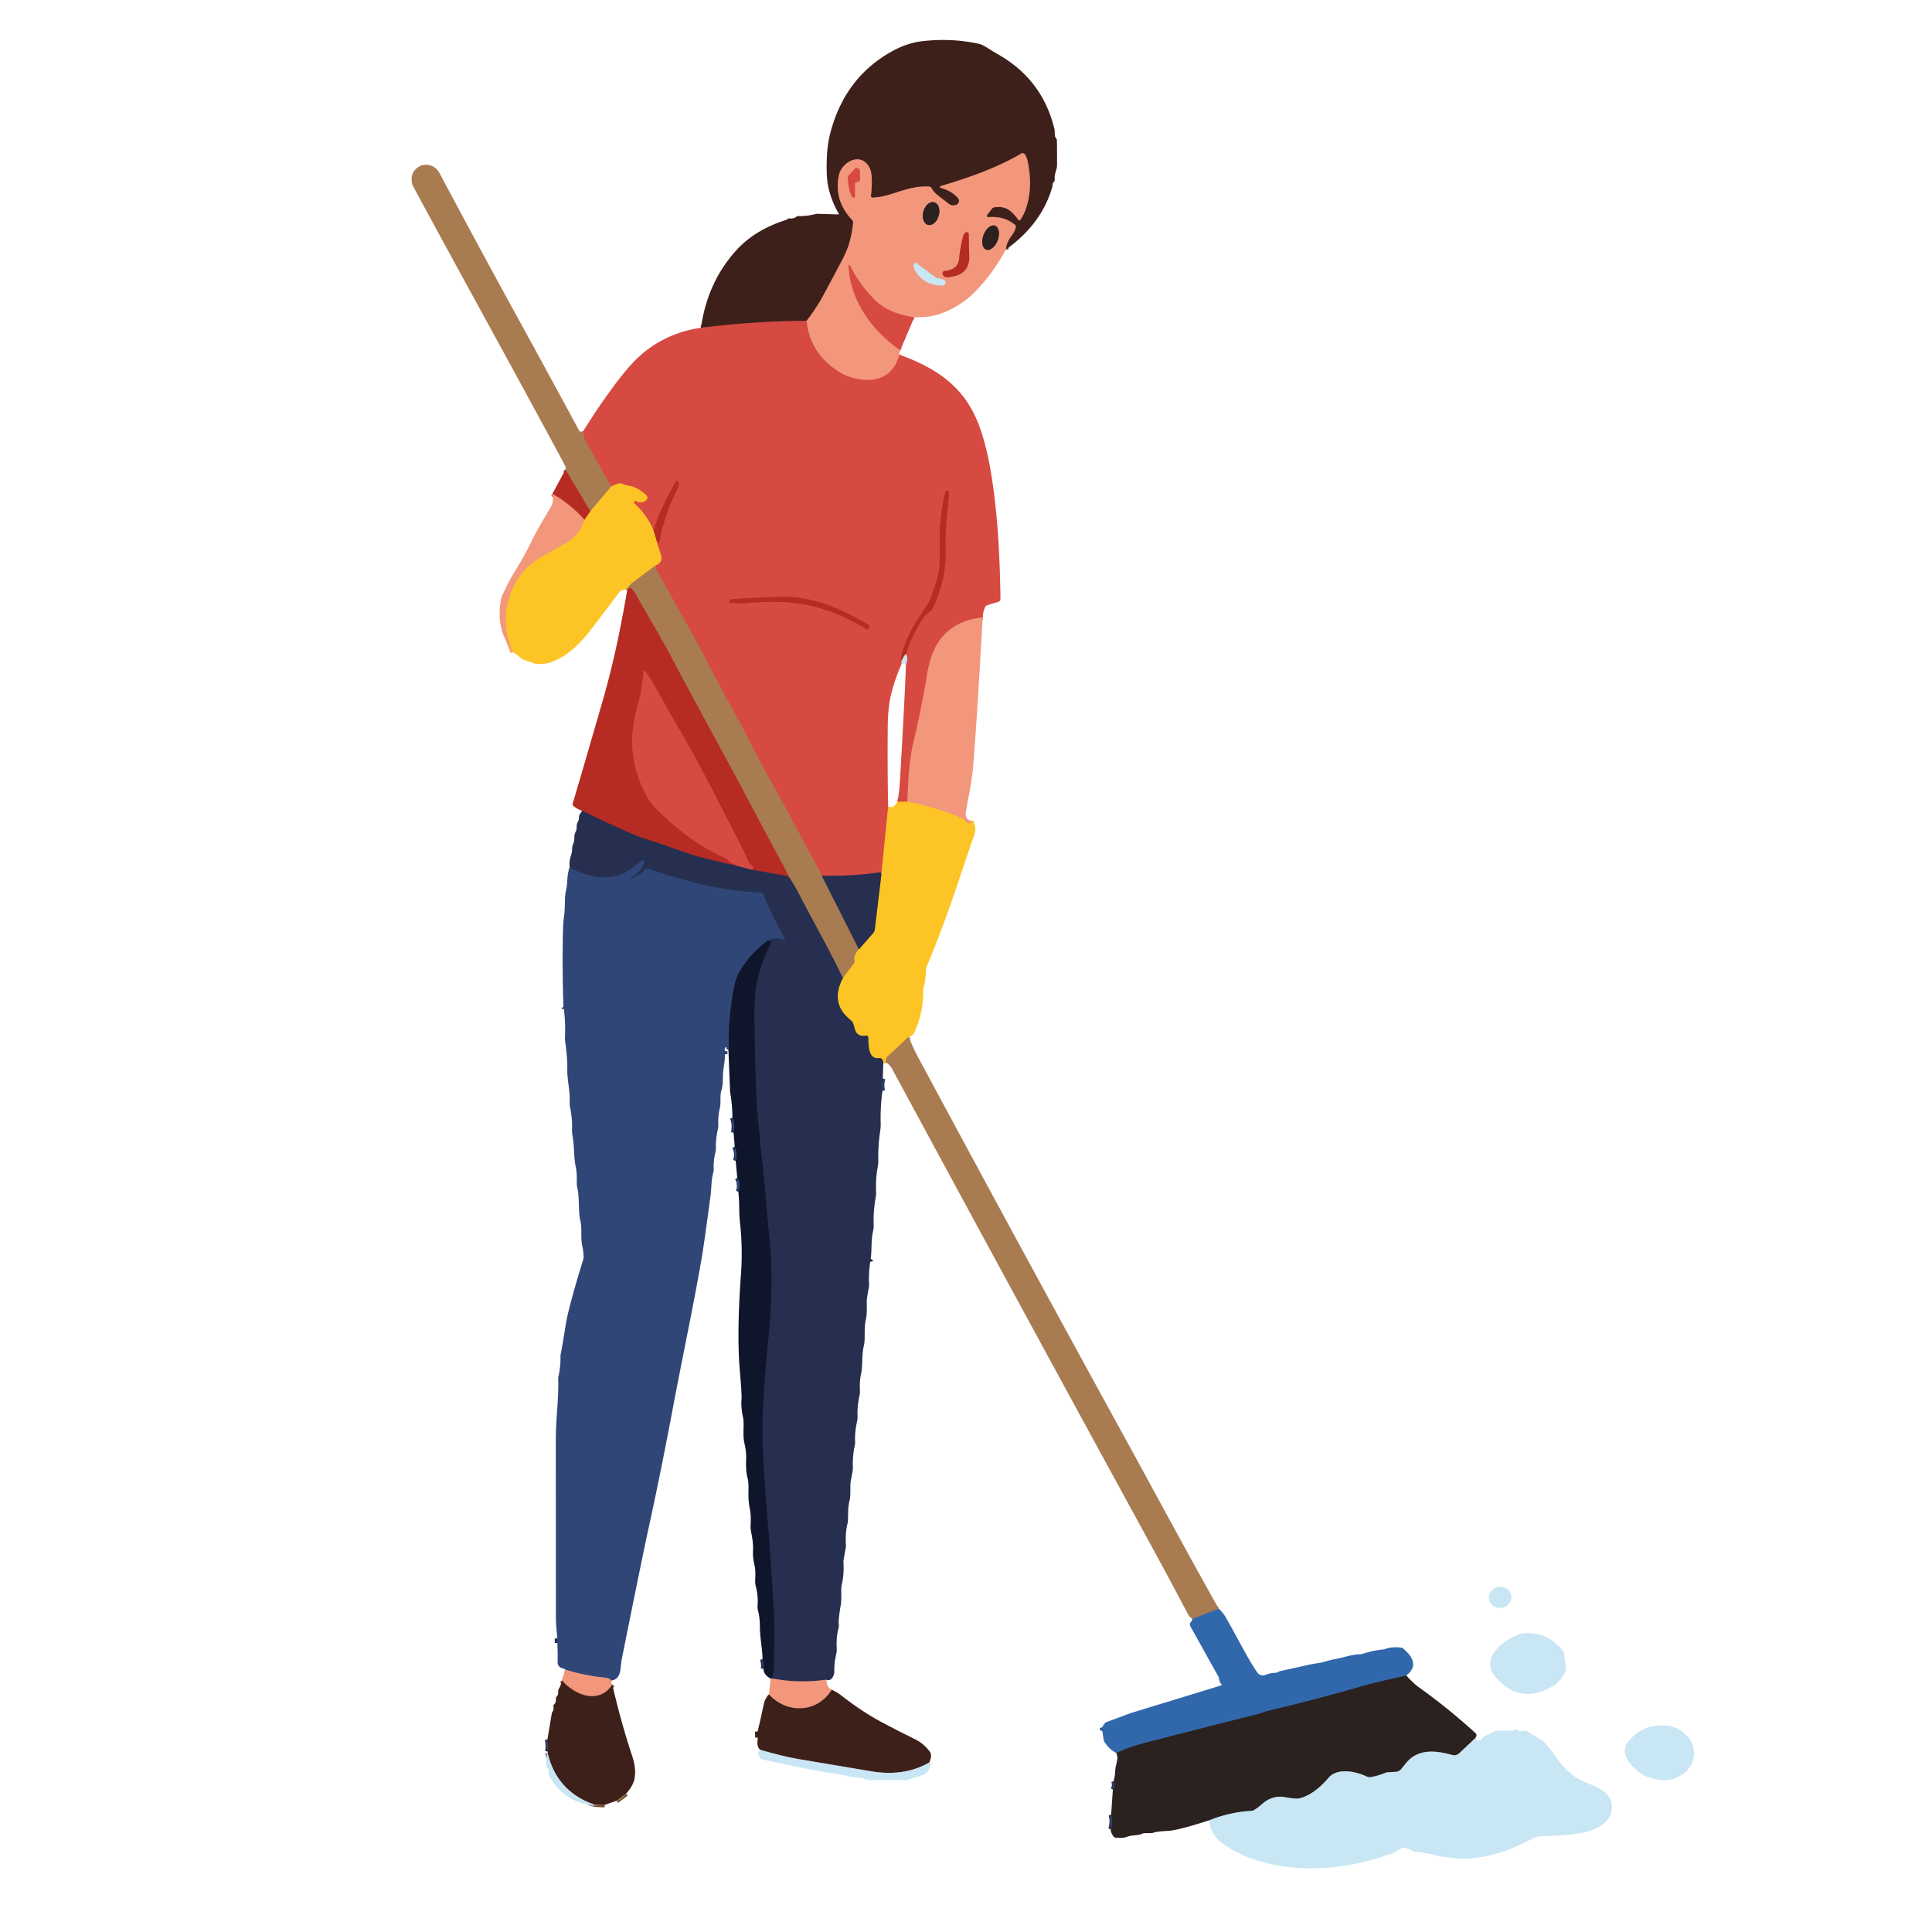 <?xml version="1.0" encoding="UTF-8" standalone="no"?>
<!DOCTYPE svg PUBLIC "-//W3C//DTD SVG 1.1//EN" "http://www.w3.org/Graphics/SVG/1.1/DTD/svg11.dtd">
<svg xmlns="http://www.w3.org/2000/svg" version="1.1" viewBox="0.00 0.00 750.00 750.00">
<g stroke-width="2.00" fill="none" stroke-linecap="butt">
<path stroke="#985c4b" vector-effect="non-scaling-stroke" d="
  M 390.49 96.86
  Q 390.65 94.17 392.83 91.32
  Q 393.97 89.83 394.33 88.17
  A 0.91 0.91 0.0 0 0 394.03 87.29
  Q 389.92 83.82 383.61 84.30
  A 0.50 0.50 0.0 0 1 383.17 83.51
  L 384.90 81.19
  A 1.96 1.95 14.5 0 1 386.20 80.43
  C 390.88 79.83 392.83 82.13 395.40 85.39
  A 0.42 0.41 42.6 0 0 396.07 85.37
  C 400.33 79.07 400.49 69.75 398.92 62.59
  Q 398.61 61.16 397.96 60.05
  A 1.14 1.14 0.0 0 0 396.39 59.64
  C 386.80 65.36 375.00 69.33 365.16 72.25
  A 0.35 0.35 0.0 0 0 365.17 72.92
  Q 369.59 74.13 371.94 76.95
  A 1.75 1.64 -26.2 0 1 370.93 79.63
  Q 369.43 80.01 368.25 79.07
  C 364.69 76.28 362.61 75.00 361.62 73.01
  A 0.99 0.99 0.0 0 0 360.80 72.46
  C 355.42 72.10 351.49 73.64 345.49 75.49
  Q 342.00 76.57 338.82 76.73
  A 0.69 0.68 1.8 0 1 338.10 75.97
  C 338.45 72.67 338.92 67.40 337.36 64.75
  C 333.90 58.86 326.69 63.01 325.66 68.05
  Q 323.66 77.80 330.71 85.27
  A 1.73 1.72 -63.7 0 1 331.18 86.68
  C 330.52 92.08 329.66 95.76 326.91 100.99
  Q 322.40 109.53 319.64 114.63
  Q 316.85 119.79 313.11 124.55"
/>
<path stroke="#8a352e" vector-effect="non-scaling-stroke" d="
  M 313.11 124.55
  Q 292.86 124.68 272.12 127.25"
/>
<path stroke="#e4715f" vector-effect="non-scaling-stroke" d="
  M 381.47 239.78
  Q 375.78 240.11 370.80 243.04
  C 363.83 247.14 361.16 254.27 359.89 261.92
  Q 357.66 275.40 354.58 288.27
  Q 352.65 296.36 352.28 311.26"
/>
<path stroke="#e98834" vector-effect="non-scaling-stroke" d="
  M 352.28 311.26
  L 348.37 311.27"
/>
<path stroke="#d0989b" vector-effect="non-scaling-stroke" d="
  M 351.72 257.78
  Q 352.66 255.09 351.66 253.89"
/>
<path stroke="#c63b33" vector-effect="non-scaling-stroke" d="
  M 351.66 253.89
  Q 353.83 246.99 357.86 240.61
  C 358.95 238.89 359.93 238.42 361.35 237.14
  A 2.74 2.66 -9.0 0 0 361.98 236.30
  C 365.43 228.99 367.39 221.34 367.09 212.68
  Q 366.85 206.03 368.36 192.78
  Q 368.36 192.76 368.35 191.18
  A 0.67 0.67 0.0 0 0 367.04 190.99
  Q 365.76 195.24 364.97 203.49
  C 364.45 208.86 365.47 218.52 364.05 223.89
  Q 362.89 228.24 361.10 232.68
  Q 360.53 234.08 356.27 240.44
  Q 351.56 247.47 349.63 255.69
  A 0.40 0.39 15.5 0 0 349.90 256.16
  Q 350.04 256.20 350.21 256.23"
/>
<path stroke="#d0989b" vector-effect="non-scaling-stroke" d="
  M 350.21 256.23
  Q 349.84 257.06 350.00 257.70"
/>
<path stroke="#e98834" vector-effect="non-scaling-stroke" d="
  M 344.78 313.24
  L 342.12 339.73"
/>
<path stroke="#7e3d49" vector-effect="non-scaling-stroke" d="
  M 342.12 339.73
  Q 342.10 338.59 341.49 338.67
  Q 330.62 340.20 319.02 339.96"
/>
<path stroke="#c0634a" vector-effect="non-scaling-stroke" d="
  M 319.02 339.96
  Q 318.45 338.63 317.57 337.01
  Q 311.64 326.16 309.30 321.69
  C 303.89 311.38 297.50 300.45 293.13 291.93
  Q 286.89 279.74 285.49 277.33
  C 279.23 266.50 273.37 254.20 266.78 242.55
  Q 261.74 233.67 255.69 222.69
  Q 255.68 222.67 255.14 221.99
  Q 254.49 221.18 254.69 219.36"
/>
<path stroke="#e98834" vector-effect="non-scaling-stroke" d="
  M 254.69 219.36
  Q 257.53 218.23 256.47 215.11
  Q 255.66 212.70 254.95 210.25"
/>
<path stroke="#c63b33" vector-effect="non-scaling-stroke" d="
  M 254.95 210.25
  L 255.32 210.40
  A 0.55 0.55 0.0 0 0 256.06 209.99
  Q 257.94 199.60 263.17 189.37
  A 2.86 2.85 50.2 0 0 263.36 187.23
  L 263.31 187.07
  A 0.51 0.51 0.0 0 0 262.38 186.96
  Q 256.71 196.49 253.70 205.97"
/>
<path stroke="#e98834" vector-effect="non-scaling-stroke" d="
  M 253.70 205.97
  Q 251.30 200.12 246.29 195.42
  A 0.58 0.58 0.0 0 1 246.98 194.50
  Q 248.95 195.63 250.79 194.22
  A 1.29 1.28 -41.2 0 0 250.92 192.30
  C 249.35 190.71 246.60 188.94 244.42 188.64
  Q 243.11 188.46 241.71 187.84
  A 2.24 2.20 -37.8 0 0 240.35 187.68
  Q 238.93 187.95 237.30 188.88"
/>
<path stroke="#e4715f" vector-effect="non-scaling-stroke" d="
  M 354.91 123.18
  Q 345.10 121.72 339.98 116.79
  Q 333.73 110.77 329.96 103.05
  A 0.29 0.29 0.0 0 0 329.41 103.19
  C 330.05 116.77 338.61 128.43 349.49 135.97"
/>
<path stroke="#e4715f" vector-effect="non-scaling-stroke" d="
  M 349.20 137.70
  Q 345.85 148.90 333.99 147.31
  Q 329.50 146.70 325.69 144.33
  Q 314.38 137.29 313.11 124.55"
/>
<path stroke="#c0634a" vector-effect="non-scaling-stroke" d="
  M 226.38 167.44
  L 226.85 169.89
  A 3.05 3.04 25.3 0 0 227.17 170.78
  L 237.30 188.88"
/>
<path stroke="#d3a03b" vector-effect="non-scaling-stroke" d="
  M 237.30 188.88
  L 229.15 198.50"
/>
<path stroke="#b0533a" vector-effect="non-scaling-stroke" d="
  M 229.15 198.50
  L 219.51 182.28"
/>
<path stroke="#c0898c" vector-effect="non-scaling-stroke" d="
  M 351.66 253.89
  Q 350.70 254.93 350.21 256.23"
/>
<path stroke="#f7ae51" vector-effect="non-scaling-stroke" d="
  M 377.24 318.62
  Q 376.99 319.72 375.99 319.63
  Q 375.11 319.55 374.93 318.86
  A 0.65 0.63 7.8 0 0 374.64 318.49
  Q 371.69 316.86 370.95 316.59
  Q 360.96 312.82 352.28 311.26"
/>
<path stroke="#d97824" vector-effect="non-scaling-stroke" d="
  M 254.95 210.25
  L 253.70 205.97"
/>
<path stroke="#d3a03b" vector-effect="non-scaling-stroke" d="
  M 352.79 402.42
  L 344.44 410.25
  A 1.70 1.63 -13.8 0 0 343.99 410.96
  Q 343.77 411.72 343.99 412.48"
/>
<path stroke="#917a3a" vector-effect="non-scaling-stroke" d="
  M 342.89 412.72
  Q 342.92 411.82 342.34 411.14
  A 1.16 1.15 -24.2 0 0 341.30 410.75
  C 336.95 411.37 337.16 405.69 337.04 402.74
  A 0.76 0.76 0.0 0 0 336.10 402.03
  Q 334.10 402.49 332.69 401.16
  C 331.54 400.07 331.79 397.25 330.33 396.10
  Q 321.99 389.54 327.21 379.70"
/>
<path stroke="#917a3a" vector-effect="non-scaling-stroke" d="
  M 333.44 368.51
  L 338.92 362.27
  A 2.83 2.76 -21.6 0 0 339.60 360.75
  L 342.12 339.73"
/>
<path stroke="#685550" vector-effect="non-scaling-stroke" d="
  M 319.02 339.96
  L 333.44 368.51"
/>
<path stroke="#d3a03b" vector-effect="non-scaling-stroke" d="
  M 333.44 368.51
  Q 331.31 370.83 331.76 373.11
  A 1.10 1.09 -31.7 0 1 331.55 373.98
  L 327.21 379.70"
/>
<path stroke="#685550" vector-effect="non-scaling-stroke" d="
  M 327.21 379.70
  C 321.88 368.56 315.80 357.95 310.15 347.03
  Q 308.24 343.33 306.09 340.20"
/>
<path stroke="#b0533a" vector-effect="non-scaling-stroke" d="
  M 306.09 340.20
  Q 305.14 337.98 304.18 336.22
  Q 297.74 324.34 291.41 312.37
  C 281.17 292.97 271.38 275.57 260.81 255.48
  C 256.52 247.33 250.64 237.69 247.34 231.64
  Q 246.52 230.13 245.38 228.70
  Q 244.88 228.09 244.42 228.27
  Q 244.01 228.44 243.49 229.01"
/>
<path stroke="#d3a03b" vector-effect="non-scaling-stroke" d="
  M 254.69 219.36
  L 245.41 226.29
  A 5.09 4.96 -87.4 0 0 244.61 227.04
  L 243.00 228.92"
/>
<path stroke="#f7ae51" vector-effect="non-scaling-stroke" d="
  M 199.17 253.13
  Q 194.79 243.50 197.19 233.72
  Q 200.08 221.90 210.61 215.91
  Q 215.16 213.32 219.75 210.76
  Q 224.88 207.89 226.89 201.85"
/>
<path stroke="#d97824" vector-effect="non-scaling-stroke" d="
  M 229.15 198.50
  L 226.89 201.85"
/>
<path stroke="#d46150" vector-effect="non-scaling-stroke" d="
  M 226.89 201.85
  Q 221.90 196.01 214.45 191.70"
/>
<path stroke="#6d727e" vector-effect="non-scaling-stroke" d="
  M 473.10 624.49
  L 462.85 628.49"
/>
<path stroke="#2b3b63" vector-effect="non-scaling-stroke" d="
  M 342.70 418.67
  Q 342.00 421.03 342.56 423.50"
/>
<path stroke="#1b233d" vector-effect="non-scaling-stroke" d="
  M 337.97 488.70
  Q 337.75 489.10 337.85 489.76"
/>
<path stroke="#8c6366" vector-effect="non-scaling-stroke" d="
  M 320.72 652.07
  Q 310.05 653.58 299.81 651.59"
/>
<path stroke="#1b233d" vector-effect="non-scaling-stroke" d="
  M 299.81 651.59
  C 300.81 647.29 300.39 642.09 300.51 638.99
  Q 300.79 632.07 300.35 624.75
  Q 299.22 605.84 297.76 587.66
  Q 295.58 560.64 296.00 550.51
  Q 296.61 535.88 298.24 519.92
  C 299.52 507.34 299.90 494.05 298.91 483.51
  Q 298.11 474.96 297.31 465.66
  C 296.26 453.58 294.09 435.95 293.57 424.99
  Q 293.16 416.22 292.83 396.61
  Q 292.66 386.21 293.87 380.96
  Q 295.74 372.84 299.26 366.21
  A 0.72 0.72 0.0 0 0 298.58 365.15
  L 298.06 365.18"
/>
<path stroke="#2b3b63" vector-effect="non-scaling-stroke" d="
  M 298.06 365.18
  Q 300.88 363.49 304.19 364.82
  A 0.38 0.38 0.0 0 0 304.66 364.28
  Q 299.53 355.40 296.44 347.49
  A 1.53 1.53 0.0 0 0 295.09 346.52
  Q 282.20 345.83 269.79 342.67
  Q 259.55 340.05 251.99 337.31
  A 1.51 1.49 -56.9 0 0 250.43 337.65
  Q 248.32 339.69 245.30 341.04
  A 0.06 0.06 0.0 0 1 245.22 341.02
  L 245.09 340.80
  A 0.29 0.29 0.0 0 1 245.22 340.39
  Q 248.94 338.66 250.08 334.64
  A 0.58 0.58 0.0 0 0 249.17 334.03
  C 246.52 336.04 244.13 338.31 241.19 339.37
  C 234.16 341.90 227.47 340.17 221.16 336.77"
/>
<path stroke="#6e2d39" vector-effect="non-scaling-stroke" d="
  M 306.09 340.20
  L 291.48 337.56"
/>
<path stroke="#c63b33" vector-effect="non-scaling-stroke" d="
  M 291.48 337.56
  Q 291.91 337.52 292.22 337.35
  A 0.53 0.52 -37.8 0 0 292.33 336.51
  L 291.01 335.27
  A 1.30 1.21 -81.7 0 1 290.69 334.81
  C 287.42 327.25 283.31 320.05 279.68 312.79
  Q 271.21 295.85 262.50 281.07
  C 258.64 274.53 254.79 266.86 250.64 260.63
  A 0.46 0.46 0.0 0 0 249.80 260.85
  Q 249.48 264.66 248.61 269.55
  Q 248.48 270.27 246.96 276.17
  Q 242.50 293.42 251.10 309.19
  Q 252.71 312.13 256.90 316.11
  Q 269.18 327.79 281.93 333.26
  A 1.51 1.48 87.4 0 1 282.68 333.96
  C 283.45 335.46 284.61 334.89 285.72 336.03"
/>
<path stroke="#6e2d39" vector-effect="non-scaling-stroke" d="
  M 285.72 336.03
  Q 279.19 334.66 272.76 332.98
  C 265.99 331.23 258.43 328.07 251.13 325.87
  Q 244.79 323.95 226.02 314.73"
/>
<path stroke="#2e4565" vector-effect="non-scaling-stroke" d="
  M 545.90 650.42
  Q 541.88 651.40 537.92 652.27
  Q 533.34 653.28 529.98 654.25
  Q 511.06 659.73 492.26 664.15
  C 490.99 664.45 489.46 665.12 488.00 665.49
  Q 464.50 671.41 444.76 676.52
  Q 437.61 678.37 433.40 680.55"
/>
<path stroke="#305791" vector-effect="non-scaling-stroke" d="
  M 427.92 671.96
  Q 428.14 671.20 427.91 670.50"
/>
<path stroke="#1f2e51" vector-effect="non-scaling-stroke" d="
  M 298.06 365.18
  Q 290.96 370.33 286.80 377.73
  Q 285.37 380.27 284.49 385.74
  Q 282.52 398.03 283.00 407.00
  Q 283.01 407.16 282.77 407.56"
/>
<path stroke="#2b3b63" vector-effect="non-scaling-stroke" d="
  M 281.39 408.05
  L 281.38 409.24"
/>
<path stroke="#916f7a" vector-effect="non-scaling-stroke" d="
  M 237.36 652.37
  Q 236.38 651.41 235.44 651.32
  Q 227.17 650.56 219.42 648.15"
/>
<path stroke="#1f2e51" vector-effect="non-scaling-stroke" d="
  M 216.36 637.79
  L 216.35 636.04"
/>
<path stroke="#2b3b63" vector-effect="non-scaling-stroke" d="
  M 218.91 391.73
  Q 218.98 391.03 218.73 390.77"
/>
<path stroke="#985c4b" vector-effect="non-scaling-stroke" d="
  M 322.90 655.98
  C 317.18 665.17 305.44 665.34 298.49 657.81"
/>
<path stroke="#7e3d49" vector-effect="non-scaling-stroke" d="
  M 291.48 337.56
  L 285.72 336.03"
/>
<path stroke="#815754" vector-effect="non-scaling-stroke" d="
  M 299.81 651.59
  Q 299.56 651.47 299.18 651.63"
/>
<path stroke="#1f2e51" vector-effect="non-scaling-stroke" d="
  M 296.38 647.84
  Q 296.63 645.93 296.03 644.04"
/>
<path stroke="#1f2e51" vector-effect="non-scaling-stroke" d="
  M 286.61 462.63
  Q 287.84 459.67 286.20 457.24"
/>
<path stroke="#1f2e51" vector-effect="non-scaling-stroke" d="
  M 285.58 450.62
  Q 286.46 447.75 285.22 445.13"
/>
<path stroke="#1f2e51" vector-effect="non-scaling-stroke" d="
  M 284.78 439.71
  Q 285.43 436.28 284.32 433.89"
/>
<path stroke="#7a848a" vector-effect="non-scaling-stroke" d="
  M 572.58 674.86
  L 566.48 680.62
  A 2.80 2.78 30.7 0 1 563.81 681.29
  C 557.39 679.53 550.44 678.69 545.76 684.51
  Q 544.41 686.20 543.92 686.78
  A 2.88 2.84 -71.7 0 1 541.87 687.83
  L 538.44 688.02
  A 0.90 0.71 25.2 0 0 538.18 688.08
  Q 534.83 689.42 532.29 689.85
  A 3.10 3.05 52.2 0 1 530.44 689.60
  C 526.11 687.56 519.07 686.19 515.69 690.19
  Q 510.42 696.39 504.88 698.00
  A 6.09 5.80 -55.8 0 1 504.05 698.18
  Q 502.77 698.36 498.70 697.65
  Q 494.01 696.83 490.16 700.16
  Q 486.96 702.92 485.96 702.97
  Q 477.55 703.41 469.37 706.66"
/>
<path stroke="#2d344b" vector-effect="non-scaling-stroke" d="
  M 431.27 710.12
  Q 432.10 706.82 431.34 704.44"
/>
<path stroke="#2d344b" vector-effect="non-scaling-stroke" d="
  M 432.01 694.75
  Q 433.10 693.21 432.33 691.43"
/>
<path stroke="#985c4b" vector-effect="non-scaling-stroke" d="
  M 237.72 653.97
  C 232.49 661.89 223.15 658.07 218.10 652.35"
/>
<path stroke="#848387" vector-effect="non-scaling-stroke" d="
  M 360.73 684.20
  Q 351.02 689.77 338.22 687.62
  Q 324.26 685.27 310.28 682.92
  Q 303.95 681.85 295.17 679.28"
/>
<path stroke="#35211d" vector-effect="non-scaling-stroke" d="
  M 294.18 674.51
  L 294.10 672.18"
/>
<path stroke="#744e36" vector-effect="non-scaling-stroke" d="
  M 243.05 696.29
  L 239.35 699.05"
/>
<path stroke="#744e36" vector-effect="non-scaling-stroke" d="
  M 234.76 700.64
  L 230.43 700.43"
/>
<path stroke="#848387" vector-effect="non-scaling-stroke" d="
  M 230.43 700.43
  Q 216.13 695.35 212.59 680.49"
/>
<path stroke="#373349" vector-effect="non-scaling-stroke" d="
  M 212.62 679.95
  Q 212.99 677.55 212.51 675.22"
/>
<path stroke="#b9b1a3" vector-effect="non-scaling-stroke" d="
  M 230.43 700.43
  Q 230.37 700.64 230.32 700.86"
/>
<path stroke="#e4715f" vector-effect="non-scaling-stroke" d="
  M 331.89 76.10
  L 331.89 71.32
  A 0.68 0.68 0.0 0 1 332.57 70.64
  L 332.91 70.64
  A 0.94 0.94 0.0 0 0 333.85 69.70
  L 333.85 66.46
  A 1.21 1.21 0.0 0 0 331.74 65.64
  L 329.45 68.12
  A 1.15 1.12 -25.1 0 0 329.15 68.91
  Q 329.23 73.31 330.75 76.37
  A 0.60 0.60 0.0 0 0 331.89 76.10"
/>
<path stroke="#8f5c4e" vector-effect="non-scaling-stroke" d="
  M 362.689 78.514
  A 4.56 3.10 -74.1 0 0 358.459 82.051
  A 4.56 3.10 -74.1 0 0 360.191 87.285
  A 4.56 3.10 -74.1 0 0 364.421 83.749
  A 4.56 3.10 -74.1 0 0 362.689 78.514"
/>
<path stroke="#8f5c4e" vector-effect="non-scaling-stroke" d="
  M 386.284 87.633
  A 4.95 2.94 -69.5 0 0 381.796 91.24
  A 4.95 2.94 -69.5 0 0 382.817 96.906
  A 4.95 2.94 -69.5 0 0 387.304 93.3
  A 4.95 2.94 -69.5 0 0 386.284 87.633"
/>
<path stroke="#d46150" vector-effect="non-scaling-stroke" d="
  M 366.00 106.54
  A 1.72 1.71 -12.7 0 0 367.72 107.62
  Q 376.45 107.02 376.26 99.54
  Q 376.07 92.34 376.06 90.84
  A 0.72 0.72 0.0 0 0 375.05 90.19
  Q 374.21 90.56 373.89 91.72
  Q 372.73 96.06 372.34 100.33
  Q 371.94 104.75 366.80 105.15
  A 0.98 0.97 76.8 0 0 365.98 106.48
  L 366.00 106.54"
/>
<path stroke="#debfb8" vector-effect="non-scaling-stroke" d="
  M 366.69 108.89
  Q 366.09 108.34 363.81 107.97
  A 1.34 1.32 -22.2 0 1 363.23 107.73
  L 355.85 102.22
  A 0.73 0.73 0.0 0 0 354.69 102.83
  Q 354.75 104.49 355.95 106.09
  Q 359.66 111.01 365.98 110.81
  A 1.11 1.11 0.0 0 0 366.69 108.89"
/>
<path stroke="#c63b33" vector-effect="non-scaling-stroke" d="
  M 337.40 243.70
  A 0.79 0.78 -56.6 0 0 337.17 242.56
  C 326.83 236.49 316.05 231.62 304.25 231.71
  Q 297.86 231.75 283.93 232.62
  A 0.83 0.83 0.0 0 0 283.18 233.24
  L 283.16 233.30
  A 0.51 0.50 10.2 0 0 283.60 233.93
  Q 287.44 234.30 289.51 234.12
  Q 301.35 233.13 309.33 234.19
  Q 323.12 236.02 336.24 244.20
  A 0.69 0.68 -55.7 0 0 337.15 244.02
  L 337.40 243.70"
/>
</g>
<path fill="#3e201a" d="
  M 390.49 96.86
  Q 390.65 94.17 392.83 91.32
  Q 393.97 89.83 394.33 88.17
  A 0.91 0.91 0.0 0 0 394.03 87.29
  Q 389.92 83.82 383.61 84.30
  A 0.50 0.50 0.0 0 1 383.17 83.51
  L 384.90 81.19
  A 1.96 1.95 14.5 0 1 386.20 80.43
  C 390.88 79.83 392.83 82.13 395.40 85.39
  A 0.42 0.41 42.6 0 0 396.07 85.37
  C 400.33 79.07 400.49 69.75 398.92 62.59
  Q 398.61 61.16 397.96 60.05
  A 1.14 1.14 0.0 0 0 396.39 59.64
  C 386.80 65.36 375.00 69.33 365.16 72.25
  A 0.35 0.35 0.0 0 0 365.17 72.92
  Q 369.59 74.13 371.94 76.95
  A 1.75 1.64 -26.2 0 1 370.93 79.63
  Q 369.43 80.01 368.25 79.07
  C 364.69 76.28 362.61 75.00 361.62 73.01
  A 0.99 0.99 0.0 0 0 360.80 72.46
  C 355.42 72.10 351.49 73.64 345.49 75.49
  Q 342.00 76.57 338.82 76.73
  A 0.69 0.68 1.8 0 1 338.10 75.97
  C 338.45 72.67 338.92 67.40 337.36 64.75
  C 333.90 58.86 326.69 63.01 325.66 68.05
  Q 323.66 77.80 330.71 85.27
  A 1.73 1.72 -63.7 0 1 331.18 86.68
  C 330.52 92.08 329.66 95.76 326.91 100.99
  Q 322.40 109.53 319.64 114.63
  Q 316.85 119.79 313.11 124.55
  Q 292.86 124.68 272.12 127.25
  Q 274.60 109.51 285.87 97.12
  Q 293.08 89.18 305.26 85.34
  A 0.85 0.82 15.0 0 0 305.53 85.19
  L 306.02 84.82
  A 0.12 0.11 25.7 0 1 306.12 84.79
  Q 308.16 84.96 309.08 84.20
  A 1.46 1.44 -63.3 0 1 310.09 83.86
  Q 312.88 84.01 316.88 83.03
  A 1.40 1.26 -48.1 0 1 317.16 83.00
  L 325.39 83.24
  A 0.22 0.22 0.0 0 0 325.59 82.90
  Q 323.35 79.19 321.96 74.32
  Q 321.08 71.24 320.95 67.31
  Q 320.82 63.76 321.03 60.19
  Q 321.29 55.61 322.32 51.66
  Q 327.97 29.98 346.42 19.84
  Q 352.22 16.66 358.00 15.99
  Q 369.44 14.67 380.17 17.05
  Q 381.36 17.31 384.28 19.19
  Q 385.43 19.93 388.16 21.52
  Q 404.54 31.09 409.22 49.63
  Q 409.49 50.69 409.46 51.87
  Q 409.44 53.08 409.95 53.67
  A 1.48 1.45 24.6 0 1 410.30 54.59
  Q 410.36 57.99 410.34 64.18
  C 410.34 65.97 409.27 67.24 409.44 69.36
  Q 409.51 70.34 409.01 70.76
  Q 408.60 71.10 408.61 71.72
  Q 408.62 72.19 408.45 72.76
  Q 405.91 81.37 400.01 88.26
  Q 396.08 92.86 390.49 96.86
  Z"
/>
<path fill="#f2977c" d="
  M 390.49 96.86
  Q 385.12 106.71 378.02 113.76
  C 373.29 118.44 365.64 122.73 358.71 123.05
  Q 356.70 123.15 354.91 123.18
  Q 345.10 121.72 339.98 116.79
  Q 333.73 110.77 329.96 103.05
  A 0.29 0.29 0.0 0 0 329.41 103.19
  C 330.05 116.77 338.61 128.43 349.49 135.97
  Q 348.99 136.93 349.20 137.70
  Q 345.85 148.90 333.99 147.31
  Q 329.50 146.70 325.69 144.33
  Q 314.38 137.29 313.11 124.55
  Q 316.85 119.79 319.64 114.63
  Q 322.40 109.53 326.91 100.99
  C 329.66 95.76 330.52 92.08 331.18 86.68
  A 1.73 1.72 -63.7 0 0 330.71 85.27
  Q 323.66 77.80 325.66 68.05
  C 326.69 63.01 333.90 58.86 337.36 64.75
  C 338.92 67.40 338.45 72.67 338.10 75.97
  A 0.69 0.68 1.8 0 0 338.82 76.73
  Q 342.00 76.57 345.49 75.49
  C 351.49 73.64 355.42 72.10 360.80 72.46
  A 0.99 0.99 0.0 0 1 361.62 73.01
  C 362.61 75.00 364.69 76.28 368.25 79.07
  Q 369.43 80.01 370.93 79.63
  A 1.75 1.64 -26.2 0 0 371.94 76.95
  Q 369.59 74.13 365.17 72.92
  A 0.35 0.35 0.0 0 1 365.16 72.25
  C 375.00 69.33 386.80 65.36 396.39 59.64
  A 1.14 1.14 0.0 0 1 397.96 60.05
  Q 398.61 61.16 398.92 62.59
  C 400.49 69.75 400.33 79.07 396.07 85.37
  A 0.42 0.41 42.6 0 1 395.40 85.39
  C 392.83 82.13 390.88 79.83 386.20 80.43
  A 1.96 1.95 14.5 0 0 384.90 81.19
  L 383.17 83.51
  A 0.50 0.50 0.0 0 0 383.61 84.30
  Q 389.92 83.82 394.03 87.29
  A 0.91 0.91 0.0 0 1 394.33 88.17
  Q 393.97 89.83 392.83 91.32
  Q 390.65 94.17 390.49 96.86
  Z
  M 331.89 76.10
  L 331.89 71.32
  A 0.68 0.68 0.0 0 1 332.57 70.64
  L 332.91 70.64
  A 0.94 0.94 0.0 0 0 333.85 69.70
  L 333.85 66.46
  A 1.21 1.21 0.0 0 0 331.74 65.64
  L 329.45 68.12
  A 1.15 1.12 -25.1 0 0 329.15 68.91
  Q 329.23 73.31 330.75 76.37
  A 0.60 0.60 0.0 0 0 331.89 76.10
  Z
  M 362.689 78.514
  A 4.56 3.10 -74.1 0 0 358.459 82.051
  A 4.56 3.10 -74.1 0 0 360.191 87.285
  A 4.56 3.10 -74.1 0 0 364.421 83.749
  A 4.56 3.10 -74.1 0 0 362.689 78.514
  Z
  M 386.284 87.633
  A 4.95 2.94 -69.5 0 0 381.796 91.24
  A 4.95 2.94 -69.5 0 0 382.817 96.906
  A 4.95 2.94 -69.5 0 0 387.304 93.3
  A 4.95 2.94 -69.5 0 0 386.284 87.633
  Z
  M 366.00 106.54
  A 1.72 1.71 -12.7 0 0 367.72 107.62
  Q 376.45 107.02 376.26 99.54
  Q 376.07 92.34 376.06 90.84
  A 0.72 0.72 0.0 0 0 375.05 90.19
  Q 374.21 90.56 373.89 91.72
  Q 372.73 96.06 372.34 100.33
  Q 371.94 104.75 366.80 105.15
  A 0.98 0.97 76.8 0 0 365.98 106.48
  L 366.00 106.54
  Z
  M 366.69 108.89
  Q 366.09 108.34 363.81 107.97
  A 1.34 1.32 -22.2 0 1 363.23 107.73
  L 355.85 102.22
  A 0.73 0.73 0.0 0 0 354.69 102.83
  Q 354.75 104.49 355.95 106.09
  Q 359.66 111.01 365.98 110.81
  A 1.11 1.11 0.0 0 0 366.69 108.89
  Z"
/>
<path fill="#a97b51" d="
  M 226.38 167.44
  L 226.85 169.89
  A 3.05 3.04 25.3 0 0 227.17 170.78
  L 237.30 188.88
  L 229.15 198.50
  L 219.51 182.28
  Q 219.75 181.50 219.31 180.68
  Q 211.04 165.17 190.41 127.47
  Q 163.14 77.62 160.19 71.94
  A 1.94 1.74 -68.4 0 1 160.05 71.56
  Q 158.84 66.62 163.21 64.37
  A 3.02 2.93 26.5 0 1 164.19 64.06
  Q 168.62 63.43 170.78 67.50
  Q 187.78 99.41 204.99 130.69
  Q 209.46 138.82 224.83 167.15
  Q 225.29 168.01 226.38 167.44
  Z"
/>
<path fill="#d64a42" d="
  M 331.89 76.10
  A 0.60 0.60 0.0 0 1 330.75 76.37
  Q 329.23 73.31 329.15 68.91
  A 1.15 1.12 -25.1 0 1 329.45 68.12
  L 331.74 65.64
  A 1.21 1.21 0.0 0 1 333.85 66.46
  L 333.85 69.70
  A 0.94 0.94 0.0 0 1 332.91 70.64
  L 332.57 70.64
  A 0.68 0.68 0.0 0 0 331.89 71.32
  L 331.89 76.10
  Z"
/>
<ellipse fill="#2b211f" cx="0.00" cy="0.00" transform="translate(361.44,82.90) rotate(-74.1)" rx="4.56" ry="3.10"/>
<ellipse fill="#2b211f" cx="0.00" cy="0.00" transform="translate(384.55,92.27) rotate(-69.5)" rx="4.95" ry="2.94"/>
<path fill="#b62b23" d="
  M 366.00 106.54
  L 365.98 106.48
  A 0.98 0.97 76.8 0 1 366.80 105.15
  Q 371.94 104.75 372.34 100.33
  Q 372.73 96.06 373.89 91.72
  Q 374.21 90.56 375.05 90.19
  A 0.72 0.72 0.0 0 1 376.06 90.84
  Q 376.07 92.34 376.26 99.54
  Q 376.45 107.02 367.72 107.62
  A 1.72 1.71 -12.7 0 1 366.00 106.54
  Z"
/>
<path fill="#c9e6f4" d="
  M 366.69 108.89
  A 1.11 1.11 0.0 0 1 365.98 110.81
  Q 359.66 111.01 355.95 106.09
  Q 354.75 104.49 354.69 102.83
  A 0.73 0.73 0.0 0 1 355.85 102.22
  L 363.23 107.73
  A 1.34 1.32 -22.2 0 0 363.81 107.97
  Q 366.09 108.34 366.69 108.89
  Z"
/>
<path fill="#d64a42" d="
  M 354.91 123.18
  L 349.49 135.97
  C 338.61 128.43 330.05 116.77 329.41 103.19
  A 0.29 0.29 0.0 0 1 329.96 103.05
  Q 333.73 110.77 339.98 116.79
  Q 345.10 121.72 354.91 123.18
  Z"
/>
<path fill="#d64a42" d="
  M 313.11 124.55
  Q 314.38 137.29 325.69 144.33
  Q 329.50 146.70 333.99 147.31
  Q 345.85 148.90 349.20 137.70
  Q 361.72 142.20 368.90 148.59
  C 376.89 155.69 380.32 164.01 382.90 174.58
  Q 385.12 183.66 386.59 197.78
  Q 388.09 212.03 388.38 232.38
  A 1.35 1.34 81.4 0 1 387.43 233.68
  L 383.14 234.99
  A 1.07 1.06 -86.0 0 0 382.49 235.56
  Q 381.51 237.69 381.47 239.78
  Q 375.78 240.11 370.80 243.04
  C 363.83 247.14 361.16 254.27 359.89 261.92
  Q 357.66 275.40 354.58 288.27
  Q 352.65 296.36 352.28 311.26
  L 348.37 311.27
  Q 349.06 307.99 349.39 302.47
  Q 351.16 272.35 351.72 257.78
  Q 352.66 255.09 351.66 253.89
  Q 353.83 246.99 357.86 240.61
  C 358.95 238.89 359.93 238.42 361.35 237.14
  A 2.74 2.66 -9.0 0 0 361.98 236.30
  C 365.43 228.99 367.39 221.34 367.09 212.68
  Q 366.85 206.03 368.36 192.78
  Q 368.36 192.76 368.35 191.18
  A 0.67 0.67 0.0 0 0 367.04 190.99
  Q 365.76 195.24 364.97 203.49
  C 364.45 208.86 365.47 218.52 364.05 223.89
  Q 362.89 228.24 361.10 232.68
  Q 360.53 234.08 356.27 240.44
  Q 351.56 247.47 349.63 255.69
  A 0.40 0.39 15.5 0 0 349.90 256.16
  Q 350.04 256.20 350.21 256.23
  Q 349.84 257.06 350.00 257.70
  Q 347.47 263.41 345.96 269.41
  Q 344.71 274.42 344.63 281.70
  Q 344.46 297.44 344.78 313.24
  L 342.12 339.73
  Q 342.10 338.59 341.49 338.67
  Q 330.62 340.20 319.02 339.96
  Q 318.45 338.63 317.57 337.01
  Q 311.64 326.16 309.30 321.69
  C 303.89 311.38 297.50 300.45 293.13 291.93
  Q 286.89 279.74 285.49 277.33
  C 279.23 266.50 273.37 254.20 266.78 242.55
  Q 261.74 233.67 255.69 222.69
  Q 255.68 222.67 255.14 221.99
  Q 254.49 221.18 254.69 219.36
  Q 257.53 218.23 256.47 215.11
  Q 255.66 212.70 254.95 210.25
  L 255.32 210.40
  A 0.55 0.55 0.0 0 0 256.06 209.99
  Q 257.94 199.60 263.17 189.37
  A 2.86 2.85 50.2 0 0 263.36 187.23
  L 263.31 187.07
  A 0.51 0.51 0.0 0 0 262.38 186.96
  Q 256.71 196.49 253.70 205.97
  Q 251.30 200.12 246.29 195.42
  A 0.58 0.58 0.0 0 1 246.98 194.50
  Q 248.95 195.63 250.79 194.22
  A 1.29 1.28 -41.2 0 0 250.92 192.30
  C 249.35 190.71 246.60 188.94 244.42 188.64
  Q 243.11 188.46 241.71 187.84
  A 2.24 2.20 -37.8 0 0 240.35 187.68
  Q 238.93 187.95 237.30 188.88
  L 227.17 170.78
  A 3.05 3.04 25.3 0 1 226.85 169.89
  L 226.38 167.44
  Q 232.06 158.18 238.74 149.23
  C 242.36 144.38 246.43 139.42 251.09 135.91
  Q 260.41 128.89 272.12 127.25
  Q 292.86 124.68 313.11 124.55
  Z
  M 337.40 243.70
  A 0.79 0.78 -56.6 0 0 337.17 242.56
  C 326.83 236.49 316.05 231.62 304.25 231.71
  Q 297.86 231.75 283.93 232.62
  A 0.83 0.83 0.0 0 0 283.18 233.24
  L 283.16 233.30
  A 0.51 0.50 10.2 0 0 283.60 233.93
  Q 287.44 234.30 289.51 234.12
  Q 301.35 233.13 309.33 234.19
  Q 323.12 236.02 336.24 244.20
  A 0.69 0.68 -55.7 0 0 337.15 244.02
  L 337.40 243.70
  Z"
/>
<path fill="#b62b23" d="
  M 219.51 182.28
  L 229.15 198.50
  L 226.89 201.85
  Q 221.90 196.01 214.45 191.70
  L 219.51 182.28
  Z"
/>
<path fill="#b62b23" d="
  M 254.95 210.25
  L 253.70 205.97
  Q 256.71 196.49 262.38 186.96
  A 0.51 0.51 0.0 0 1 263.31 187.07
  L 263.36 187.23
  A 2.86 2.85 50.2 0 1 263.17 189.37
  Q 257.94 199.60 256.06 209.99
  A 0.55 0.55 0.0 0 1 255.32 210.40
  L 254.95 210.25
  Z"
/>
<path fill="#fcc525" d="
  M 253.70 205.97
  L 254.95 210.25
  Q 255.66 212.70 256.47 215.11
  Q 257.53 218.23 254.69 219.36
  L 245.41 226.29
  A 5.09 4.96 -87.4 0 0 244.61 227.04
  L 243.00 228.92
  Q 242.06 228.89 241.19 229.28
  A 1.93 1.89 5.9 0 0 240.46 229.86
  Q 236.05 235.69 229.74 243.99
  C 225.87 249.08 220.96 254.31 214.72 256.76
  Q 211.49 258.03 207.96 257.69
  A 1.11 0.89 49.1 0 1 207.82 257.66
  L 203.26 256.13
  A 1.58 1.52 -16.3 0 1 202.82 255.90
  L 199.17 253.13
  Q 194.79 243.50 197.19 233.72
  Q 200.08 221.90 210.61 215.91
  Q 215.16 213.32 219.75 210.76
  Q 224.88 207.89 226.89 201.85
  L 229.15 198.50
  L 237.30 188.88
  Q 238.93 187.95 240.35 187.68
  A 2.24 2.20 -37.8 0 1 241.71 187.84
  Q 243.11 188.46 244.42 188.64
  C 246.60 188.94 249.35 190.71 250.92 192.30
  A 1.29 1.28 -41.2 0 1 250.79 194.22
  Q 248.95 195.63 246.98 194.50
  A 0.58 0.58 0.0 0 0 246.29 195.42
  Q 251.30 200.12 253.70 205.97
  Z"
/>
<path fill="#b62b23" d="
  M 351.66 253.89
  Q 350.70 254.93 350.21 256.23
  Q 350.04 256.20 349.90 256.16
  A 0.40 0.39 15.5 0 1 349.63 255.69
  Q 351.56 247.47 356.27 240.44
  Q 360.53 234.08 361.10 232.68
  Q 362.89 228.24 364.05 223.89
  C 365.47 218.52 364.45 208.86 364.97 203.49
  Q 365.76 195.24 367.04 190.99
  A 0.67 0.67 0.0 0 1 368.35 191.18
  Q 368.36 192.76 368.36 192.78
  Q 366.85 206.03 367.09 212.68
  C 367.39 221.34 365.43 228.99 361.98 236.30
  A 2.74 2.66 -9.0 0 1 361.35 237.14
  C 359.93 238.42 358.95 238.89 357.86 240.61
  Q 353.83 246.99 351.66 253.89
  Z"
/>
<path fill="#f2977c" d="
  M 226.89 201.85
  Q 224.88 207.89 219.75 210.76
  Q 215.16 213.32 210.61 215.91
  Q 200.08 221.90 197.19 233.72
  Q 194.79 243.50 199.17 253.13
  Q 192.24 244.20 194.51 232.62
  A 6.91 6.75 -27.6 0 1 195.03 231.02
  C 196.20 228.56 197.74 225.24 199.09 223.07
  Q 203.65 215.73 206.50 209.84
  C 208.62 205.43 212.12 199.70 213.92 196.65
  Q 215.01 194.81 214.45 191.70
  Q 221.90 196.01 226.89 201.85
  Z"
/>
<path fill="#a97b51" d="
  M 254.69 219.36
  Q 254.49 221.18 255.14 221.99
  Q 255.68 222.67 255.69 222.69
  Q 261.74 233.67 266.78 242.55
  C 273.37 254.20 279.23 266.50 285.49 277.33
  Q 286.89 279.74 293.13 291.93
  C 297.50 300.45 303.89 311.38 309.30 321.69
  Q 311.64 326.16 317.57 337.01
  Q 318.45 338.63 319.02 339.96
  L 333.44 368.51
  Q 331.31 370.83 331.76 373.11
  A 1.10 1.09 -31.7 0 1 331.55 373.98
  L 327.21 379.70
  C 321.88 368.56 315.80 357.95 310.15 347.03
  Q 308.24 343.33 306.09 340.20
  Q 305.14 337.98 304.18 336.22
  Q 297.74 324.34 291.41 312.37
  C 281.17 292.97 271.38 275.57 260.81 255.48
  C 256.52 247.33 250.64 237.69 247.34 231.64
  Q 246.52 230.13 245.38 228.70
  Q 244.88 228.09 244.42 228.27
  Q 244.01 228.44 243.49 229.01
  Q 243.25 228.92 243.00 228.92
  L 244.61 227.04
  A 5.09 4.96 -87.4 0 1 245.41 226.29
  L 254.69 219.36
  Z"
/>
<path fill="#b62b23" d="
  M 306.09 340.20
  L 291.48 337.56
  Q 291.91 337.52 292.22 337.35
  A 0.53 0.52 -37.8 0 0 292.33 336.51
  L 291.01 335.27
  A 1.30 1.21 -81.7 0 1 290.69 334.81
  C 287.42 327.25 283.31 320.05 279.68 312.79
  Q 271.21 295.85 262.50 281.07
  C 258.64 274.53 254.79 266.86 250.64 260.63
  A 0.46 0.46 0.0 0 0 249.80 260.85
  Q 249.48 264.66 248.61 269.55
  Q 248.48 270.27 246.96 276.17
  Q 242.50 293.42 251.10 309.19
  Q 252.71 312.13 256.90 316.11
  Q 269.18 327.79 281.93 333.26
  A 1.51 1.48 87.4 0 1 282.68 333.96
  C 283.45 335.46 284.61 334.89 285.72 336.03
  Q 279.19 334.66 272.76 332.98
  C 265.99 331.23 258.43 328.07 251.13 325.87
  Q 244.79 323.95 226.02 314.73
  Q 224.26 314.23 222.60 312.88
  A 0.87 0.86 -62.3 0 1 222.32 311.97
  Q 228.52 290.96 234.25 271.00
  Q 239.47 252.84 243.49 229.01
  Q 244.01 228.44 244.42 228.27
  Q 244.88 228.09 245.38 228.70
  Q 246.52 230.13 247.34 231.64
  C 250.64 237.69 256.52 247.33 260.81 255.48
  C 271.38 275.57 281.17 292.97 291.41 312.37
  Q 297.74 324.34 304.18 336.22
  Q 305.14 337.98 306.09 340.20
  Z"
/>
<path fill="#b62b23" d="
  M 337.40 243.70
  L 337.15 244.02
  A 0.69 0.68 -55.7 0 1 336.24 244.20
  Q 323.12 236.02 309.33 234.19
  Q 301.35 233.13 289.51 234.12
  Q 287.44 234.30 283.60 233.93
  A 0.51 0.50 10.2 0 1 283.16 233.30
  L 283.18 233.24
  A 0.83 0.83 0.0 0 1 283.93 232.62
  Q 297.86 231.75 304.25 231.71
  C 316.05 231.62 326.83 236.49 337.17 242.56
  A 0.79 0.78 -56.6 0 1 337.40 243.70
  Z"
/>
<path fill="#f2977c" d="
  M 381.47 239.78
  Q 379.10 282.51 377.63 299.01
  Q 377.33 302.39 375.06 314.52
  Q 374.31 318.55 377.24 318.62
  Q 376.99 319.72 375.99 319.63
  Q 375.11 319.55 374.93 318.86
  A 0.65 0.63 7.8 0 0 374.64 318.49
  Q 371.69 316.86 370.95 316.59
  Q 360.96 312.82 352.28 311.26
  Q 352.65 296.36 354.58 288.27
  Q 357.66 275.40 359.89 261.92
  C 361.16 254.27 363.83 247.14 370.80 243.04
  Q 375.78 240.11 381.47 239.78
  Z"
/>
<path fill="#c9e6f4" d="
  M 351.66 253.89
  Q 352.66 255.09 351.72 257.78
  L 350.00 257.70
  Q 349.84 257.06 350.21 256.23
  Q 350.70 254.93 351.66 253.89
  Z"
/>
<path fill="#d64a42" d="
  M 291.48 337.56
  L 285.72 336.03
  C 284.61 334.89 283.45 335.46 282.68 333.96
  A 1.51 1.48 87.4 0 0 281.93 333.26
  Q 269.18 327.79 256.90 316.11
  Q 252.71 312.13 251.10 309.19
  Q 242.50 293.42 246.96 276.17
  Q 248.48 270.27 248.61 269.55
  Q 249.48 264.66 249.80 260.85
  A 0.46 0.46 0.0 0 1 250.64 260.63
  C 254.79 266.86 258.64 274.53 262.50 281.07
  Q 271.21 295.85 279.68 312.79
  C 283.31 320.05 287.42 327.25 290.69 334.81
  A 1.30 1.21 -81.7 0 0 291.01 335.27
  L 292.33 336.51
  A 0.53 0.52 -37.8 0 1 292.22 337.35
  Q 291.91 337.52 291.48 337.56
  Z"
/>
<path fill="#fcc525" d="
  M 352.28 311.26
  Q 360.96 312.82 370.95 316.59
  Q 371.69 316.86 374.64 318.49
  A 0.65 0.63 7.8 0 1 374.93 318.86
  Q 375.11 319.55 375.99 319.63
  Q 376.99 319.72 377.24 318.62
  Q 379.44 320.61 378.12 324.39
  Q 375.81 331.00 372.27 341.59
  Q 366.09 360.12 359.89 374.88
  A 5.53 5.50 -32.8 0 0 359.48 376.75
  Q 359.32 380.28 358.60 383.07
  A 5.54 5.33 52.9 0 0 358.43 384.50
  Q 358.47 392.67 355.29 400.04
  Q 354.23 402.50 352.79 402.42
  L 344.44 410.25
  A 1.70 1.63 -13.8 0 0 343.99 410.96
  Q 343.77 411.72 343.99 412.48
  L 342.89 412.72
  Q 342.92 411.82 342.34 411.14
  A 1.16 1.15 -24.2 0 0 341.30 410.75
  C 336.95 411.37 337.16 405.69 337.04 402.74
  A 0.76 0.76 0.0 0 0 336.10 402.03
  Q 334.10 402.49 332.69 401.16
  C 331.54 400.07 331.79 397.25 330.33 396.10
  Q 321.99 389.54 327.21 379.70
  L 331.55 373.98
  A 1.10 1.09 -31.7 0 0 331.76 373.11
  Q 331.31 370.83 333.44 368.51
  L 338.92 362.27
  A 2.83 2.76 -21.6 0 0 339.60 360.75
  L 342.12 339.73
  L 344.78 313.24
  Q 346.88 313.93 348.37 311.27
  L 352.28 311.26
  Z"
/>
<path fill="#262f4f" d="
  M 285.72 336.03
  L 291.48 337.56
  L 306.09 340.20
  Q 308.24 343.33 310.15 347.03
  C 315.80 357.95 321.88 368.56 327.21 379.70
  Q 321.99 389.54 330.33 396.10
  C 331.79 397.25 331.54 400.07 332.69 401.16
  Q 334.10 402.49 336.10 402.03
  A 0.76 0.76 0.0 0 1 337.04 402.74
  C 337.16 405.69 336.95 411.37 341.30 410.75
  A 1.16 1.15 -24.2 0 1 342.34 411.14
  Q 342.92 411.82 342.89 412.72
  L 342.70 418.67
  Q 342.00 421.03 342.56 423.50
  Q 341.71 429.69 341.88 436.04
  A 16.60 16.35 49.0 0 1 341.70 438.96
  Q 340.81 444.95 340.96 450.56
  A 10.00 9.99 49.7 0 1 340.78 452.74
  Q 339.87 457.40 340.10 462.96
  A 7.54 7.46 -41.3 0 1 339.99 464.55
  Q 338.96 470.24 339.16 475.79
  A 7.45 7.30 51.3 0 1 338.97 477.70
  C 338.01 481.78 338.56 485.42 337.97 488.70
  Q 337.75 489.10 337.85 489.76
  Q 337.18 493.94 337.36 498.21
  A 9.49 9.11 50.7 0 1 337.19 500.36
  Q 336.44 504.18 336.47 505.52
  Q 336.61 510.21 336.13 512.18
  C 335.29 515.63 336.01 519.65 335.37 522.31
  C 334.40 526.34 335.04 530.03 334.18 533.79
  Q 333.64 536.15 333.83 539.95
  A 6.53 6.39 50.4 0 1 333.70 541.51
  Q 332.72 546.17 332.89 549.75
  A 7.50 7.31 50.6 0 1 332.72 551.74
  Q 331.78 556.01 331.94 559.61
  A 6.40 6.16 -41.3 0 1 331.80 561.26
  Q 330.92 565.25 331.08 569.43
  A 8.10 8.04 -41.4 0 1 330.97 571.08
  Q 330.62 573.08 330.34 574.53
  C 329.84 577.07 330.42 580.05 329.78 582.58
  C 329.08 585.39 329.30 587.45 329.17 590.35
  A 4.88 4.61 -38.2 0 1 329.02 591.36
  Q 328.11 594.92 328.37 599.55
  A 5.80 5.72 48.4 0 1 328.30 600.86
  L 327.47 605.63
  A 4.13 3.93 -43.6 0 0 327.43 606.43
  Q 327.71 611.29 326.78 615.17
  A 7.62 7.43 52.0 0 0 326.58 616.98
  Q 326.63 621.66 326.44 622.73
  Q 325.38 628.80 325.61 630.68
  A 3.41 3.39 49.0 0 1 325.52 632.02
  Q 324.57 635.59 324.81 639.82
  A 8.25 8.22 50.0 0 1 324.61 642.17
  Q 323.80 645.60 323.88 648.88
  A 3.54 3.47 -37.0 0 1 323.69 650.13
  Q 322.76 652.80 320.72 652.07
  Q 310.05 653.58 299.81 651.59
  C 300.81 647.29 300.39 642.09 300.51 638.99
  Q 300.79 632.07 300.35 624.75
  Q 299.22 605.84 297.76 587.66
  Q 295.58 560.64 296.00 550.51
  Q 296.61 535.88 298.24 519.92
  C 299.52 507.34 299.90 494.05 298.91 483.51
  Q 298.11 474.96 297.31 465.66
  C 296.26 453.58 294.09 435.95 293.57 424.99
  Q 293.16 416.22 292.83 396.61
  Q 292.66 386.21 293.87 380.96
  Q 295.74 372.84 299.26 366.21
  A 0.72 0.72 0.0 0 0 298.58 365.15
  L 298.06 365.18
  Q 300.88 363.49 304.19 364.82
  A 0.38 0.38 0.0 0 0 304.66 364.28
  Q 299.53 355.40 296.44 347.49
  A 1.53 1.53 0.0 0 0 295.09 346.52
  Q 282.20 345.83 269.79 342.67
  Q 259.55 340.05 251.99 337.31
  A 1.51 1.49 -56.9 0 0 250.43 337.65
  Q 248.32 339.69 245.30 341.04
  A 0.06 0.06 0.0 0 1 245.22 341.02
  L 245.09 340.80
  A 0.29 0.29 0.0 0 1 245.22 340.39
  Q 248.94 338.66 250.08 334.64
  A 0.58 0.58 0.0 0 0 249.17 334.03
  C 246.52 336.04 244.13 338.31 241.19 339.37
  C 234.16 341.90 227.47 340.17 221.16 336.77
  Q 220.87 334.49 221.56 332.41
  Q 222.09 330.77 222.09 330.00
  Q 222.08 328.40 222.55 327.53
  C 223.29 326.13 222.59 324.54 223.39 323.04
  C 223.99 321.92 223.82 321.37 223.90 320.28
  A 2.55 2.53 62.6 0 1 224.26 319.13
  Q 224.84 318.15 224.77 317.19
  A 1.64 1.61 -30.4 0 1 225.05 316.16
  L 226.02 314.73
  Q 244.79 323.95 251.13 325.87
  C 258.43 328.07 265.99 331.23 272.76 332.98
  Q 279.19 334.66 285.72 336.03
  Z"
/>
<path fill="#2f4677" d="
  M 298.06 365.18
  Q 290.96 370.33 286.80 377.73
  Q 285.37 380.27 284.49 385.74
  Q 282.52 398.03 283.00 407.00
  Q 283.01 407.16 282.77 407.56
  L 282.24 406.68
  A 0.43 0.42 42.5 0 0 281.50 406.71
  Q 281.27 407.15 281.39 408.05
  L 281.38 409.24
  C 281.54 412.20 280.61 414.95 280.63 417.83
  Q 280.65 421.40 280.08 423.13
  C 279.35 425.37 279.99 427.92 279.43 430.27
  Q 278.70 433.33 278.84 436.47
  A 6.86 6.61 -41.4 0 1 278.70 438.18
  Q 277.78 442.47 277.91 445.64
  A 5.81 5.53 -40.8 0 1 277.76 447.17
  Q 276.92 450.71 277.05 453.69
  A 4.96 4.95 51.5 0 1 276.87 455.28
  C 276.07 458.12 276.21 461.34 275.87 463.94
  Q 273.36 482.74 272.32 488.82
  C 269.14 507.26 265.16 525.58 260.93 548.05
  Q 256.42 572.02 251.85 592.88
  Q 249.48 603.71 241.35 644.16
  C 240.73 647.29 241.39 651.78 237.36 652.37
  Q 236.38 651.41 235.44 651.32
  Q 227.17 650.56 219.42 648.15
  Q 218.98 647.73 218.35 647.61
  A 2.31 2.31 0.0 0 1 216.46 645.28
  Q 216.55 641.77 216.36 637.79
  L 216.35 636.04
  C 216.13 633.30 215.80 630.49 215.80 627.81
  Q 215.78 596.94 215.77 558.80
  C 215.76 550.93 216.92 543.08 216.70 535.60
  A 6.05 5.71 51.9 0 1 216.84 534.07
  Q 217.65 530.46 217.58 526.75
  A 4.93 4.74 51.4 0 1 217.69 525.55
  Q 218.33 522.37 219.64 514.12
  Q 220.67 507.58 226.45 488.80
  A 2.29 2.15 54.5 0 0 226.56 487.99
  Q 226.45 485.40 226.07 483.81
  C 225.29 480.51 226.05 477.09 225.32 474.02
  C 224.37 470.03 225.09 465.25 224.06 460.80
  A 5.93 5.88 39.5 0 1 223.90 459.20
  Q 224.00 455.33 223.57 453.35
  C 222.61 448.92 223.08 445.23 222.19 440.46
  A 8.32 8.14 41.6 0 1 222.06 438.61
  Q 222.25 434.43 221.29 429.76
  A 7.50 7.49 40.7 0 1 221.14 427.76
  C 221.38 423.37 220.12 419.27 220.22 415.06
  Q 220.32 410.95 219.44 404.59
  A 13.09 12.39 -49.4 0 1 219.33 402.39
  Q 219.55 397.02 218.91 391.73
  Q 218.98 391.03 218.73 390.77
  Q 218.21 375.93 218.55 361.00
  Q 218.61 358.28 218.96 355.82
  C 219.53 351.75 218.98 348.67 219.84 345.09
  C 220.37 342.86 219.97 339.63 221.16 336.77
  C 227.47 340.17 234.16 341.90 241.19 339.37
  C 244.13 338.31 246.52 336.04 249.17 334.03
  A 0.58 0.58 0.0 0 1 250.08 334.64
  Q 248.94 338.66 245.22 340.39
  A 0.29 0.29 0.0 0 0 245.09 340.80
  L 245.22 341.02
  A 0.06 0.06 0.0 0 0 245.30 341.04
  Q 248.32 339.69 250.43 337.65
  A 1.51 1.49 -56.9 0 1 251.99 337.31
  Q 259.55 340.05 269.79 342.67
  Q 282.20 345.83 295.09 346.52
  A 1.53 1.53 0.0 0 1 296.44 347.49
  Q 299.53 355.40 304.66 364.28
  A 0.38 0.38 0.0 0 1 304.19 364.82
  Q 300.88 363.49 298.06 365.18
  Z"
/>
<path fill="#262f4f" d="
  M 342.12 339.73
  L 339.60 360.75
  A 2.83 2.76 -21.6 0 1 338.92 362.27
  L 333.44 368.51
  L 319.02 339.96
  Q 330.62 340.20 341.49 338.67
  Q 342.10 338.59 342.12 339.73
  Z"
/>
<path fill="#0f162b" d="
  M 298.06 365.18
  L 298.58 365.15
  A 0.72 0.72 0.0 0 1 299.26 366.21
  Q 295.74 372.84 293.87 380.96
  Q 292.66 386.21 292.83 396.61
  Q 293.16 416.22 293.57 424.99
  C 294.09 435.95 296.26 453.58 297.31 465.66
  Q 298.11 474.96 298.91 483.51
  C 299.90 494.05 299.52 507.34 298.24 519.92
  Q 296.61 535.88 296.00 550.51
  Q 295.58 560.64 297.76 587.66
  Q 299.22 605.84 300.35 624.75
  Q 300.79 632.07 300.51 638.99
  C 300.39 642.09 300.81 647.29 299.81 651.59
  Q 299.56 651.47 299.18 651.63
  Q 296.41 650.18 296.38 647.84
  Q 296.63 645.93 296.03 644.04
  C 295.91 639.84 294.99 635.48 294.99 631.63
  Q 295.00 627.99 294.26 625.23
  A 5.75 5.74 -50.1 0 1 294.09 623.30
  Q 294.39 619.65 293.41 615.83
  A 7.74 7.58 39.9 0 1 293.17 613.44
  Q 293.39 609.68 292.91 607.69
  Q 292.17 604.62 292.32 602.00
  Q 292.49 599.00 291.58 594.73
  A 9.58 9.12 -50.9 0 1 291.39 592.33
  Q 291.59 588.25 291.14 586.01
  C 290.36 582.20 290.57 580.59 290.57 577.03
  Q 290.57 575.12 290.13 573.47
  Q 289.47 571.01 289.65 566.48
  C 289.74 564.04 289.45 562.39 288.94 560.04
  C 288.22 556.73 289.01 552.95 288.45 550.24
  Q 287.56 546.00 287.87 543.08
  Q 288.02 541.63 287.19 532.00
  C 286.26 521.13 286.70 507.48 287.64 494.71
  Q 288.39 484.57 287.24 474.44
  Q 287.00 472.33 286.96 468.53
  Q 286.92 465.49 286.61 462.63
  Q 287.84 459.67 286.20 457.24
  L 285.58 450.62
  Q 286.46 447.75 285.22 445.13
  L 284.78 439.71
  Q 285.43 436.28 284.32 433.89
  Q 284.33 429.01 283.44 424.02
  A 1.93 1.53 -56.8 0 1 283.41 423.69
  L 282.77 407.56
  Q 283.01 407.16 283.00 407.00
  Q 282.52 398.03 284.49 385.74
  Q 285.37 380.27 286.80 377.73
  Q 290.96 370.33 298.06 365.18
  Z"
/>
<path fill="#262f4f" d="
  M 218.91 391.73
  Q 218.91 391.17 218.73 390.77
  Q 218.98 391.03 218.91 391.73
  Z"
/>
<path fill="#a97b51" d="
  M 352.79 402.42
  Q 354.40 406.68 356.12 409.88
  Q 396.98 485.92 438.55 561.58
  C 446.94 576.86 461.34 603.66 473.10 624.49
  L 462.85 628.49
  Q 461.59 627.44 461.38 627.04
  Q 454.37 613.67 446.17 598.67
  Q 400.45 515.04 355.11 431.20
  Q 348.72 419.38 346.31 414.95
  Q 345.43 413.35 343.99 412.48
  Q 343.77 411.72 343.99 410.96
  A 1.70 1.63 -13.8 0 1 344.44 410.25
  L 352.79 402.42
  Z"
/>
<path fill="#262f4f" d="
  M 281.39 408.05
  L 281.38 409.24
  L 281.39 408.05
  Z"
/>
<path fill="#2f4677" d="
  M 342.70 418.67
  L 342.56 423.50
  Q 342.00 421.03 342.70 418.67
  Z"
/>
<path fill="#2f4677" d="
  M 284.78 439.71
  Q 284.01 436.81 284.32 433.89
  Q 285.43 436.28 284.78 439.71
  Z"
/>
<path fill="#2f4677" d="
  M 285.58 450.62
  Q 284.81 447.96 285.22 445.13
  Q 286.46 447.75 285.58 450.62
  Z"
/>
<path fill="#2f4677" d="
  M 286.61 462.63
  Q 285.66 460.13 286.20 457.24
  Q 287.84 459.67 286.61 462.63
  Z"
/>
<path fill="#0f162b" d="
  M 337.97 488.70
  L 337.85 489.76
  Q 337.75 489.10 337.97 488.70
  Z"
/>
<ellipse fill="#c9e6f4" cx="0.00" cy="0.00" transform="translate(582.34,620.09) rotate(-8.3)" rx="4.40" ry="4.10"/>
<path fill="#3168ab" d="
  M 473.10 624.49
  Q 474.77 625.96 475.88 627.91
  C 481.93 638.59 484.93 644.90 488.20 649.39
  A 2.44 2.44 0.0 0 0 491.03 650.24
  Q 493.35 649.38 495.00 649.39
  A 1.96 1.93 31.4 0 0 495.94 649.17
  Q 496.76 648.75 497.13 648.67
  Q 506.09 646.74 507.52 646.36
  Q 508.17 646.19 512.10 645.55
  C 514.04 645.23 516.00 644.44 518.15 644.09
  C 521.19 643.58 524.72 642.23 528.01 642.18
  A 3.43 3.15 -51.9 0 0 528.92 642.03
  Q 533.34 640.63 536.83 640.33
  A 3.45 3.43 32.1 0 0 537.76 640.12
  Q 540.18 639.19 543.89 639.58
  A 1.50 1.50 0.0 0 1 544.73 639.95
  Q 547.09 642.09 547.82 643.42
  Q 550.00 647.40 545.90 650.42
  Q 541.88 651.40 537.92 652.27
  Q 533.34 653.28 529.98 654.25
  Q 511.06 659.73 492.26 664.15
  C 490.99 664.45 489.46 665.12 488.00 665.49
  Q 464.50 671.41 444.76 676.52
  Q 437.61 678.37 433.40 680.55
  Q 430.58 679.11 428.72 676.17
  A 1.99 1.93 -65.9 0 1 428.45 675.43
  L 427.92 671.96
  Q 428.14 671.20 427.91 670.50
  Q 428.69 668.81 429.50 668.52
  Q 435.15 666.44 438.96 665.01
  A 0.37 0.05 -8.0 0 1 439.03 664.99
  L 473.95 654.31
  A 0.36 0.36 0.0 0 0 474.09 653.71
  Q 473.38 653.04 473.23 651.64
  A 2.25 2.14 28.6 0 0 472.98 650.86
  L 462.12 631.38
  A 1.52 1.52 0.0 0 1 462.46 629.48
  Q 462.62 629.34 462.85 628.49
  L 473.10 624.49
  Z"
/>
<path fill="#c9e6f4" d="
  M 607.59 649.13
  Q 605.55 653.04 602.68 654.69
  Q 589.96 661.98 580.53 650.95
  C 577.41 647.30 578.08 643.38 581.28 639.92
  Q 584.57 636.36 590.13 634.26
  A 3.62 3.43 -56.0 0 1 591.03 634.06
  Q 600.72 633.22 606.82 640.95
  Q 607.06 641.26 607.38 643.54
  Q 607.97 647.71 607.87 648.28
  A 2.76 2.70 63.9 0 1 607.59 649.13
  Z"
/>
<path fill="#0f162b" d="
  M 216.36 637.79
  L 216.35 636.04
  L 216.36 637.79
  Z"
/>
<path fill="#2f4677" d="
  M 296.38 647.84
  Q 295.76 646.02 296.03 644.04
  Q 296.63 645.93 296.38 647.84
  Z"
/>
<path fill="#f2977c" d="
  M 237.36 652.37
  Q 237.25 653.53 237.72 653.97
  C 232.49 661.89 223.15 658.07 218.10 652.35
  L 219.42 648.15
  Q 227.17 650.56 235.44 651.32
  Q 236.38 651.41 237.36 652.37
  Z"
/>
<path fill="#2b211f" d="
  M 545.90 650.42
  Q 549.00 653.72 550.48 654.77
  Q 562.24 663.15 572.90 672.90
  A 0.76 0.70 13.0 0 1 573.09 673.18
  Q 573.37 673.99 572.58 674.86
  L 566.48 680.62
  A 2.80 2.78 30.7 0 1 563.81 681.29
  C 557.39 679.53 550.44 678.69 545.76 684.51
  Q 544.41 686.20 543.92 686.78
  A 2.88 2.84 -71.7 0 1 541.87 687.83
  L 538.44 688.02
  A 0.90 0.71 25.2 0 0 538.18 688.08
  Q 534.83 689.42 532.29 689.85
  A 3.10 3.05 52.2 0 1 530.44 689.60
  C 526.11 687.56 519.07 686.19 515.69 690.19
  Q 510.42 696.39 504.88 698.00
  A 6.09 5.80 -55.8 0 1 504.05 698.18
  Q 502.77 698.36 498.70 697.65
  Q 494.01 696.83 490.16 700.16
  Q 486.96 702.92 485.96 702.97
  Q 477.55 703.41 469.37 706.66
  Q 457.32 710.52 453.75 710.72
  Q 448.74 711.00 447.90 711.40
  A 2.07 2.02 -57.1 0 1 447.02 711.60
  Q 443.96 711.60 443.73 711.71
  C 441.50 712.76 439.86 712.17 437.53 713.05
  Q 435.81 713.70 432.92 713.33
  A 1.00 1.00 0.0 0 1 432.21 712.88
  Q 430.95 710.92 431.27 710.12
  Q 432.10 706.82 431.34 704.44
  L 432.01 694.75
  Q 433.10 693.21 432.33 691.43
  Q 432.84 689.39 432.94 687.21
  Q 432.99 686.21 433.57 683.91
  Q 434.00 682.18 433.40 680.55
  Q 437.61 678.37 444.76 676.52
  Q 464.50 671.41 488.00 665.49
  C 489.46 665.12 490.99 664.45 492.26 664.15
  Q 511.06 659.73 529.98 654.25
  Q 533.34 653.28 537.92 652.27
  Q 541.88 651.40 545.90 650.42
  Z"
/>
<path fill="#f2977c" d="
  M 299.81 651.59
  Q 310.05 653.58 320.72 652.07
  Q 321.04 655.20 322.90 655.98
  C 317.18 665.17 305.44 665.34 298.49 657.81
  L 299.18 651.63
  Q 299.56 651.47 299.81 651.59
  Z"
/>
<path fill="#3e201a" d="
  M 218.10 652.35
  C 223.15 658.07 232.49 661.89 237.72 653.97
  Q 240.88 667.95 245.37 681.53
  Q 247.07 686.65 246.32 690.50
  Q 245.78 693.30 243.05 696.29
  L 239.35 699.05
  L 234.76 700.64
  L 230.43 700.43
  Q 216.13 695.35 212.59 680.49
  Q 212.68 680.25 212.62 679.95
  Q 212.99 677.55 212.51 675.22
  L 214.22 665.00
  A 0.72 0.69 70.1 0 1 214.36 664.68
  Q 215.05 663.73 214.85 662.54
  A 1.11 1.11 0.0 0 1 215.19 661.56
  Q 215.91 660.89 215.79 659.38
  A 1.00 0.99 -23.4 0 1 216.12 658.56
  Q 216.82 657.92 216.68 656.66
  A 1.68 1.65 59.1 0 1 216.94 655.58
  Q 217.70 654.42 218.10 652.35
  Z"
/>
<path fill="#3e201a" d="
  M 360.73 684.20
  Q 351.02 689.77 338.22 687.62
  Q 324.26 685.27 310.28 682.92
  Q 303.95 681.85 295.17 679.28
  Q 293.59 678.34 294.18 674.51
  L 294.10 672.18
  Q 295.23 667.62 296.19 662.98
  Q 296.64 660.83 296.87 660.25
  Q 297.52 658.68 298.49 657.81
  C 305.44 665.34 317.18 665.17 322.90 655.98
  Q 324.96 656.90 326.31 657.96
  Q 334.28 664.23 341.89 668.35
  Q 347.59 671.44 355.54 675.34
  C 357.63 676.37 359.38 677.96 360.80 679.76
  Q 362.09 681.39 360.73 684.20
  Z"
/>
<path fill="#c9e6f4" d="
  M 657.64 681.32
  C 657.19 687.26 651.14 691.34 645.55 691.04
  Q 635.85 690.52 631.30 682.15
  Q 630.65 680.95 630.77 679.29
  Q 630.90 677.63 631.72 676.54
  Q 637.48 668.95 647.15 669.89
  C 652.72 670.43 658.08 675.38 657.64 681.32
  Z"
/>
<path fill="#2f4677" d="
  M 427.91 670.50
  Q 428.14 671.20 427.92 671.96
  Q 427.76 671.21 427.91 670.50
  Z"
/>
<path fill="#c9e6f4" d="
  M 469.37 706.66
  Q 477.55 703.41 485.96 702.97
  Q 486.96 702.92 490.16 700.16
  Q 494.01 696.83 498.70 697.65
  Q 502.77 698.36 504.05 698.18
  A 6.09 5.80 -55.8 0 0 504.88 698.00
  Q 510.42 696.39 515.69 690.19
  C 519.07 686.19 526.11 687.56 530.44 689.60
  A 3.10 3.05 52.2 0 0 532.29 689.85
  Q 534.83 689.42 538.18 688.08
  A 0.90 0.71 25.2 0 1 538.44 688.02
  L 541.87 687.83
  A 2.88 2.84 -71.7 0 0 543.92 686.78
  Q 544.41 686.20 545.76 684.51
  C 550.44 678.69 557.39 679.53 563.81 681.29
  A 2.80 2.78 30.7 0 0 566.48 680.62
  L 572.58 674.86
  Q 573.92 676.75 575.81 674.37
  A 1.24 1.20 4.7 0 1 576.20 674.05
  L 580.49 671.99
  A 1.42 1.27 28.2 0 1 581.03 671.86
  L 586.88 671.84
  A 1.51 1.47 -65.5 0 0 587.88 671.45
  Q 587.89 671.44 588.02 671.31
  A 0.34 0.34 0.0 0 1 588.49 671.28
  Q 589.54 672.19 591.35 671.85
  A 2.13 2.12 -35.0 0 1 592.83 672.11
  L 598.67 675.60
  A 2.68 2.68 0.0 0 1 599.34 676.15
  Q 601.86 678.99 604.10 682.17
  C 607.41 686.86 610.69 689.91 615.40 691.86
  C 620.70 694.05 625.84 695.86 625.76 701.75
  C 625.68 707.37 619.59 710.52 614.28 711.49
  Q 608.62 712.52 598.32 712.80
  Q 596.67 712.84 592.80 714.83
  C 585.40 718.62 578.10 720.90 569.54 721.56
  C 566.24 721.82 563.53 721.06 560.29 720.85
  Q 559.39 720.79 556.66 720.08
  Q 553.02 719.14 549.46 718.87
  A 2.69 2.56 59.0 0 1 548.52 718.61
  C 547.07 717.88 545.33 716.59 543.53 717.74
  Q 541.44 719.08 541.42 719.09
  Q 525.73 725.07 509.51 725.26
  C 497.81 725.39 483.69 722.58 474.22 715.30
  Q 469.92 711.99 469.37 706.66
  Z"
/>
<path fill="#2b211f" d="
  M 294.10 672.18
  L 294.18 674.51
  L 294.10 672.18
  Z"
/>
<path fill="#2f4677" d="
  M 212.51 675.22
  Q 212.99 677.55 212.62 679.95
  Q 212.13 677.61 212.51 675.22
  Z"
/>
<path fill="#c9e6f4" d="
  M 360.73 684.20
  Q 361.79 686.67 358.92 688.75
  A 0.03 0.02 -58.3 0 1 358.90 688.76
  L 352.70 690.83
  A 3.83 3.79 -56.6 0 1 351.84 691.01
  Q 351.70 691.02 338.50 691.05
  Q 336.66 691.06 335.06 690.30
  A 2.07 2.05 -32.5 0 0 334.13 690.10
  C 331.22 690.18 329.66 689.45 326.28 688.92
  Q 312.38 686.71 295.74 682.97
  A 1.23 1.22 5.7 0 1 294.78 681.80
  Q 294.78 681.56 294.45 681.27
  A 0.71 0.71 0.0 0 1 294.44 680.20
  Q 294.93 679.75 295.17 679.28
  Q 303.95 681.85 310.28 682.92
  Q 324.26 685.27 338.22 687.62
  Q 351.02 689.77 360.73 684.20
  Z"
/>
<path fill="#c9e6f4" d="
  M 212.59 680.49
  Q 216.13 695.35 230.43 700.43
  Q 230.37 700.64 230.32 700.86
  Q 219.05 699.67 213.26 689.54
  A 2.42 2.39 -54.8 0 1 212.99 687.89
  Q 213.17 686.92 212.61 686.46
  A 1.43 1.42 17.1 0 1 212.11 685.52
  Q 211.83 682.84 212.59 680.49
  Z"
/>
<path fill="#2f4677" d="
  M 432.01 694.75
  Q 431.77 692.94 432.33 691.43
  Q 433.10 693.21 432.01 694.75
  Z"
/>
<path fill="#a97b51" d="
  M 243.05 696.29
  Q 241.22 698.97 239.35 699.05
  L 243.05 696.29
  Z"
/>
<path fill="#a97b51" d="
  M 234.76 700.64
  L 230.32 700.86
  Q 230.37 700.64 230.43 700.43
  L 234.76 700.64
  Z"
/>
<path fill="#2f4677" d="
  M 431.27 710.12
  Q 430.79 706.55 431.34 704.44
  Q 432.10 706.82 431.27 710.12
  Z"
/>
</svg>
